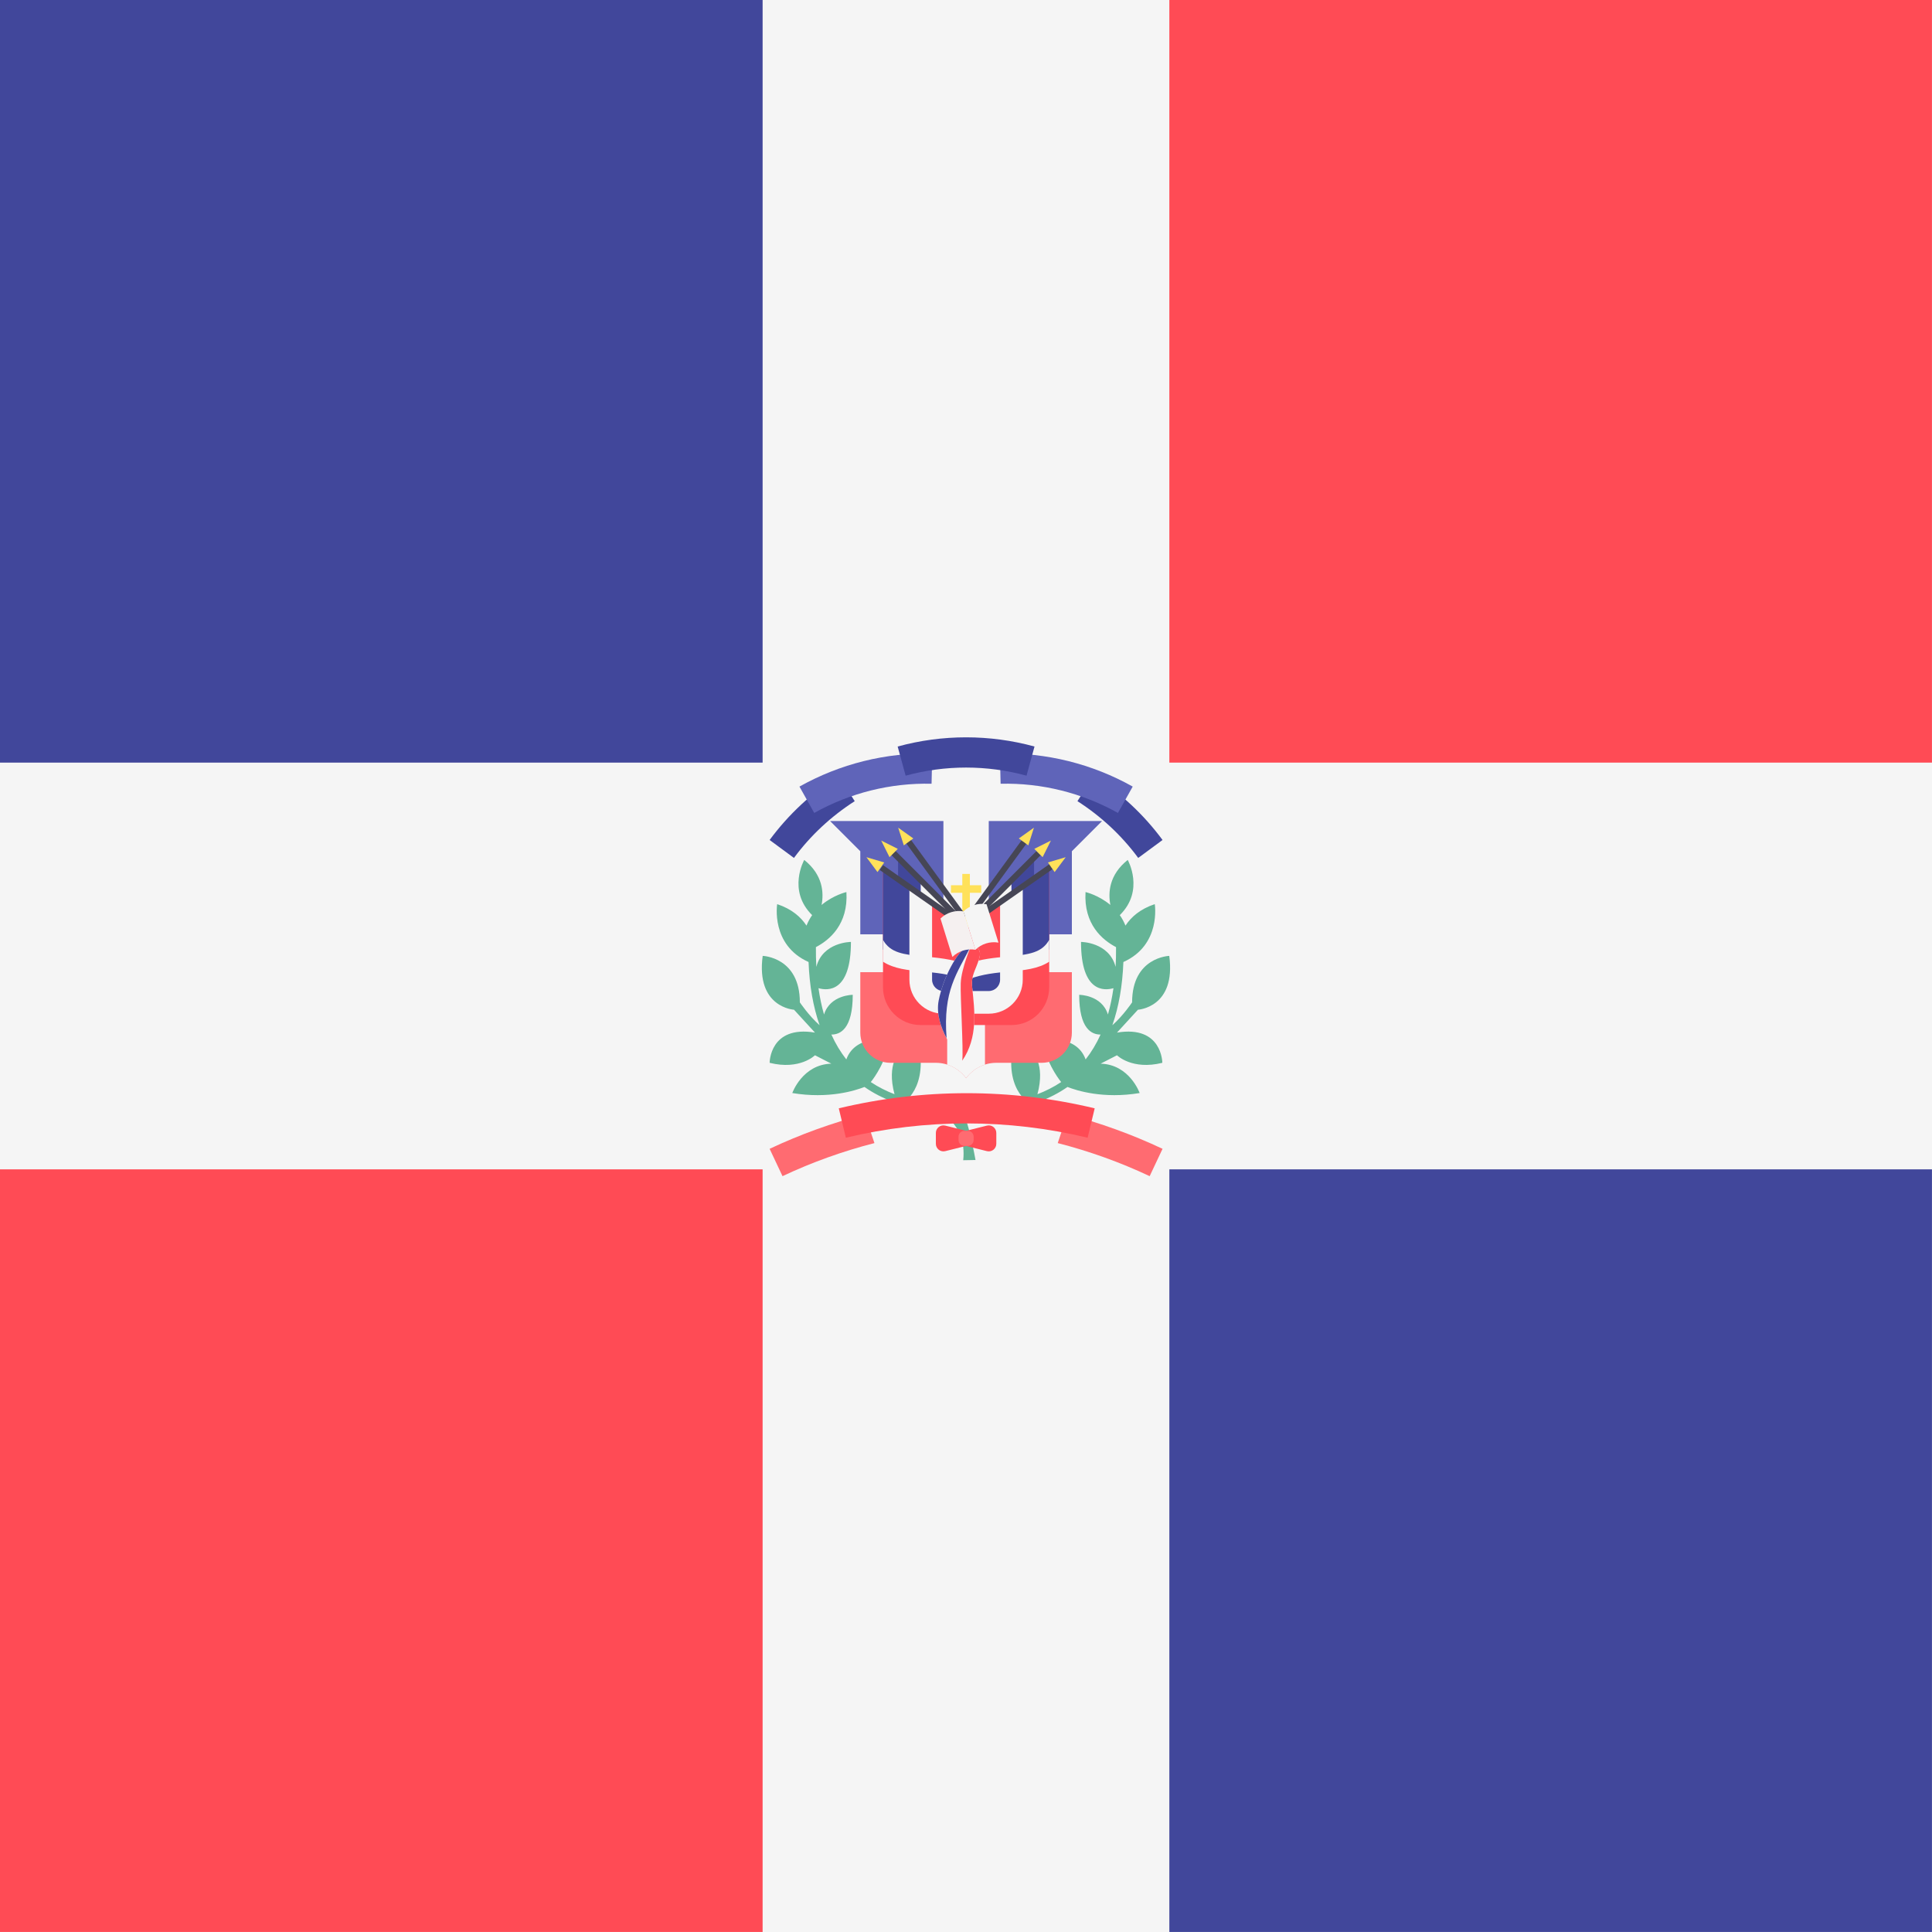 <?xml version="1.0" encoding="iso-8859-1"?>
<!-- Generator: Adobe Illustrator 19.0.0, SVG Export Plug-In . SVG Version: 6.00 Build 0)  -->
<svg xmlns="http://www.w3.org/2000/svg" xmlns:xlink="http://www.w3.org/1999/xlink" version="1.1" id="Layer_1" x="0px" y="0px" viewBox="0 0 512 512" style="enable-background:new 0 0 512 512;" xml:space="preserve">
<rect style="fill:#F5F5F5;" width="512" height="512"/>
<g>
	<rect style="fill:#41479B;" width="202.1" height="202.1"/>
	<rect x="309.89" y="309.89" style="fill:#41479B;" width="202.1" height="202.1"/>
</g>
<g>
	<rect x="309.89" style="fill:#FF4B55;" width="202.1" height="202.1"/>
	<rect y="309.89" style="fill:#FF4B55;" width="202.1" height="202.1"/>
</g>
<g>
	<path style="fill:#64B496;" d="M248.264,294.419c0,0,8.05,2.947,7,13.053l3.254-0.06c0,0-2.053-11.678-3.75-13.078   C253.072,292.934,248.264,294.419,248.264,294.419z"/>
	<path style="fill:#64B496;" d="M256.334,292.859c-3.413,0-9.383-0.004-15.658-1.699c1.399-1.457,3.332-4.389,3.332-9.504   c0-8.01-5.519-2.9-5.519-2.9s-3.63,3.053-1.435,11.219c-2.141-0.816-4.262-1.87-6.288-3.218c1.26-1.581,3.771-5.267,5.232-11.108   c0,0-9.197-1.818-11.713,5.107c-1.541-1.956-2.86-4.155-3.961-6.589c2.364,0.029,5.662-1.531,5.662-10.533   c0,0-6.006,0.009-7.612,5.22c-0.631-2.177-1.113-4.511-1.467-6.978c2.398,0.696,8.598,1.195,8.598-12.259   c0,0-7.444,0.013-9.168,6.607c-0.094-1.686-0.131-3.43-0.114-5.228c3.614-1.889,8.604-6.052,8.084-14.592   c0,0-3.433,0.778-6.579,3.417c0.62-3.237,0.363-7.977-4.601-11.931c0,0-4.563,8.074,2.101,14.629   c-0.579,0.816-1.084,1.743-1.502,2.774c-1.497-2.28-3.899-4.4-7.765-5.689c0,0-1.781,10.815,8.316,15.339   c0.239,6.316,1.228,11.895,2.924,16.748c-2.891-2.549-5.233-6.055-5.233-6.055c0-12.015-9.849-12.318-9.849-12.318   c-1.839,13.714,8.301,14.269,8.301,14.269l5.553,6.059c-12.015-2.002-12.015,8.01-12.015,8.01   c8.01,2.002,12.015-2.002,12.015-2.002l4.332,2.226c-7.683,0.224-10.339,7.786-10.339,7.786c9.657,1.609,16.717-0.659,19.12-1.613   c9.726,6.8,21.712,6.809,27.248,6.809V292.859z"/>
	<path style="fill:#64B496;" d="M255.652,292.859c3.414,0,9.383-0.004,15.658-1.699c-1.399-1.457-3.332-4.389-3.332-9.504   c0-8.01,5.519-2.9,5.519-2.9s3.63,3.053,1.435,11.219c2.141-0.816,4.262-1.87,6.288-3.218c-1.26-1.581-3.771-5.267-5.232-11.108   c0,0,9.197-1.818,11.713,5.107c1.541-1.956,2.86-4.155,3.961-6.589c-2.364,0.029-5.662-1.531-5.662-10.533   c0,0,6.006,0.009,7.612,5.22c0.631-2.177,1.113-4.511,1.467-6.978c-2.398,0.696-8.598,1.195-8.598-12.259   c0,0,7.444,0.013,9.168,6.607c0.094-1.686,0.131-3.43,0.114-5.228c-3.614-1.889-8.604-6.052-8.084-14.592   c0,0,3.433,0.778,6.58,3.417c-0.62-3.237-0.363-7.977,4.601-11.931c0,0,4.563,8.074-2.101,14.629   c0.579,0.816,1.084,1.743,1.502,2.774c1.497-2.28,3.899-4.4,7.765-5.689c0,0,1.781,10.815-8.316,15.339   c-0.239,6.316-1.228,11.895-2.924,16.748c2.891-2.549,5.233-6.055,5.233-6.055c0-12.015,9.849-12.318,9.849-12.318   c1.839,13.714-8.301,14.269-8.301,14.269l-5.553,6.059c12.015-2.002,12.015,8.01,12.015,8.01   c-8.01,2.002-12.015-2.002-12.015-2.002l-4.332,2.226c7.683,0.224,10.339,7.786,10.339,7.786   c-9.657,1.609-16.717-0.659-19.12-1.613c-9.726,6.8-21.712,6.809-27.248,6.809v-2.003L255.652,292.859L255.652,292.859z"/>
</g>
<path style="fill:#41479B;" d="M222.211,205.562c-7.042,4.513-13.25,10.26-18.253,17.044c2.149,1.585,4.298,3.169,6.447,4.754  c4.414-5.987,9.891-11.059,16.104-15.044L222.211,205.562z"/>
<path style="fill:#FF6B71;" d="M256.023,257.626h28.034v16.02c0,4.424-3.586,8.01-8.01,8.01h-12.015c-3.291,0-6.185,1.609-8.01,4.06  v-28.09H256.023z"/>
<polygon style="fill:#5F64B9;" points="262.03,239.604 262.03,217.577 292.067,217.577 284.057,225.587 284.057,247.614   262.03,247.614 "/>
<rect x="274.05" y="247.61" style="fill:#F5F5F5;" width="10.01" height="10.01"/>
<path style="fill:#FF6B71;" d="M256.023,257.626h-28.035v16.02c0,4.424,3.586,8.01,8.01,8.01h12.015c3.291,0,6.185,1.609,8.01,4.06  V257.626z"/>
<path style="fill:#F5F5F5;" d="M251.016,282.14c1.997,0.639,3.721,1.882,4.96,3.521h0.092c1.239-1.64,2.963-2.882,4.96-3.521  v-16.503h-10.012L251.016,282.14L251.016,282.14z"/>
<polygon style="fill:#5F64B9;" points="250.015,239.604 250.015,217.577 219.978,217.577 227.988,225.587 227.988,247.614   250.015,247.614 "/>
<rect x="227.99" y="247.61" style="fill:#F5F5F5;" width="10.01" height="10.01"/>
<polygon style="fill:#41479B;" points="238,227.589 238,233.597 244.008,237.602 244.008,233.597 "/>
<polygon style="fill:#F5F5F5;" points="244.008,233.597 244.008,239.604 252.018,243.609 252.018,241.607 "/>
<polygon style="fill:#41479B;" points="274.045,227.589 274.045,233.597 268.037,237.602 268.037,233.597 "/>
<polygon style="fill:#F5F5F5;" points="268.037,233.597 268.037,239.604 260.028,243.609 260.028,241.607 "/>
<path style="fill:#FF4B55;" d="M268.107,271.644h-24.159c-5.491,0-9.943-4.483-9.943-10.012V230.66l22.17,14.951l21.876-14.951  v30.971C278.05,267.161,273.598,271.644,268.107,271.644z"/>
<g>
	<polygon style="fill:#41479B;" points="242.005,235.599 233.996,229.592 233.996,251.619 242.005,255.624  "/>
	<polygon style="fill:#41479B;" points="270.04,235.599 278.05,229.592 278.05,251.619 270.04,255.624  "/>
	<rect x="244.01" y="255.62" style="fill:#41479B;" width="24.03" height="10.01"/>
</g>
<polygon style="fill:#FF4B55;" points="244.008,237.602 256.023,243.609 268.037,237.602 268.037,255.624 244.008,255.624 "/>
<g>
	<path style="fill:#F5F5F5;" d="M265.034,239.495v20.134c0,1.656-1.347,3.004-3.004,3.004h-12.015c-1.656,0-3.004-1.347-3.004-3.004   v-20.052l-6.007-4.023v24.075c0,4.969,4.042,9.011,9.011,9.011h12.015c4.969,0,9.011-4.042,9.011-9.011v-24.211L265.034,239.495z"/>
	<path style="fill:#F5F5F5;" d="M267.131,253.483c-3.373,0.303-7.17,0.643-11.108,2.014c-3.938-1.371-7.735-1.711-11.108-2.014   c-5.644-0.507-8.993-1.001-10.91-4.405v5.78c2.943,1.914,6.672,2.266,10.551,2.615c3.482,0.313,7.081,0.636,10.758,2.028   l0.709,0.268l0.709-0.268c3.677-1.392,7.277-1.715,10.758-2.028c3.882-0.349,7.616-0.695,10.56-2.611v-5.797   C276.134,252.481,272.783,252.974,267.131,253.483z"/>
</g>
<polygon style="fill:#FFE15A;" points="260.028,234.598 257.024,234.598 257.024,231.594 255.021,231.594 255.021,234.598   252.018,234.598 252.018,236.601 255.021,236.601 255.021,245.612 257.024,245.612 257.024,236.601 260.028,236.601 "/>
<rect x="244.855" y="222.407" transform="matrix(0.707 -0.707 0.707 0.707 -94.119 242.474)" style="fill:#464655;" width="1.555" height="24.885"/>
<polygon style="fill:#FFE15A;" points="233.53,222.756 235.729,227.155 237.929,224.956 "/>
<rect x="247.331" y="220.727" transform="matrix(0.808 -0.589 0.589 0.808 -89.722 190.786)" style="fill:#464655;" width="1.555" height="24.885"/>
<polygon style="fill:#FFE15A;" points="238.031,219.342 239.521,224.03 242.035,222.198 "/>
<rect x="242.863" y="224.511" transform="matrix(0.573 -0.82 0.82 0.573 -90.123 301.058)" style="fill:#464655;" width="1.555" height="24.885"/>
<polygon style="fill:#FFE15A;" points="229.61,227.164 232.546,231.111 234.326,228.561 "/>
<rect x="265.628" y="222.416" transform="matrix(-0.707 -0.707 0.707 -0.707 288.713 589.305)" style="fill:#464655;" width="1.555" height="24.885"/>
<polygon style="fill:#FFE15A;" points="278.506,222.756 276.306,227.155 274.107,224.956 "/>
<rect x="263.149" y="220.723" transform="matrix(-0.808 -0.589 0.589 -0.808 339.969 577.028)" style="fill:#464655;" width="1.555" height="24.885"/>
<polygon style="fill:#FFE15A;" points="274.004,219.342 272.514,224.03 270,222.198 "/>
<rect x="267.63" y="224.516" transform="matrix(-0.573 -0.82 0.82 -0.573 227.789 592.686)" style="fill:#464655;" width="1.555" height="24.885"/>
<polygon style="fill:#FFE15A;" points="282.425,227.164 279.49,231.111 277.709,228.561 "/>
<path style="fill:#F5F5F5;" d="M255.006,281.087c0,0-7.744-8.317-6.242-15.951c1.208-6.14,4.873-12.909,7.741-14.556  c0,0,4.056-0.25,3.039,3.273s-2.255,4.432-1.894,7.904C258.275,267.764,259.246,274.886,255.006,281.087z"/>
<path style="fill:#41479B;" d="M257.356,250.622c-0.484-0.064-0.852-0.043-0.852-0.043c-2.868,1.648-6.533,8.416-7.741,14.556  c-0.683,3.473,0.55,7.08,2.095,9.988C249.881,262.534,253.556,258.068,257.356,250.622z"/>
<path style="fill:#FF4B55;" d="M257.65,261.757c-0.362-3.472,0.876-4.38,1.894-7.904c0.712-2.466-1.058-3.082-2.187-3.231  c0,0-2.585,5.94-2.752,9.924c-0.147,3.506,0.751,17.772,0.402,20.54C259.246,274.886,258.275,267.764,257.65,261.757z"/>
<path style="fill:#F5F0F0;" d="M252.396,253.593c1.614-1.572,3.882-2.277,6.103-1.896c-1.053-3.39-2.107-6.781-3.16-10.171  c-2.22-0.381-4.489,0.324-6.103,1.896C250.289,246.812,251.343,250.203,252.396,253.593z"/>
<path style="fill:#F5F5F5;" d="M258.499,251.697c1.614-1.572,3.882-2.277,6.103-1.896c-1.053-3.39-2.107-6.781-3.16-10.171  c-2.22-0.381-4.489,0.324-6.103,1.896C256.392,244.916,257.445,248.307,258.499,251.697z"/>
<path style="fill:#5F64B9;" d="M246.874,207.699c-10.87-0.251-21.607,2.422-31.091,7.74c-1.306-2.329-2.612-4.658-3.917-6.987  c10.735-6.019,22.889-9.044,35.193-8.761C246.997,202.36,246.936,205.029,246.874,207.699z"/>
<path style="fill:#41479B;" d="M289.834,205.562c7.042,4.513,13.25,10.26,18.253,17.044c-2.149,1.585-4.298,3.169-6.447,4.754  c-4.414-5.987-9.891-11.059-16.104-15.044L289.834,205.562z"/>
<path style="fill:#5F64B9;" d="M265.171,207.699c10.87-0.251,21.607,2.422,31.091,7.74c1.306-2.329,2.612-4.658,3.917-6.987  c-10.735-6.019-22.889-9.044-35.193-8.761C265.048,202.36,265.109,205.029,265.171,207.699z"/>
<path style="fill:#41479B;" d="M272.042,205.562c-10.487-2.869-21.552-2.869-32.039,0c-0.704-2.575-1.409-5.151-2.114-7.726  c11.871-3.247,24.396-3.247,36.267,0C273.451,200.411,272.747,202.987,272.042,205.562z"/>
<g>
	<path style="fill:#FF6B71;" d="M229.186,295.312c-8.644,2.257-17.092,5.302-25.227,9.135c1.138,2.415,2.276,4.83,3.414,7.246   c7.85-3.7,16.011-6.62,24.36-8.765L229.186,295.312z"/>
	<path style="fill:#FF6B71;" d="M282.86,295.312c8.644,2.257,17.092,5.302,25.227,9.135c-1.138,2.415-2.276,4.83-3.414,7.246   c-7.85-3.7-16.011-6.62-24.36-8.765L282.86,295.312z"/>
</g>
<g>
	<path style="fill:#FF4B55;" d="M288.235,301.508c-21.06-5.056-43.018-5.056-64.079,0c-0.623-2.596-1.247-5.192-1.87-7.789   c22.289-5.351,45.529-5.351,67.819,0C289.481,296.315,288.858,298.911,288.235,301.508z"/>
	<path style="fill:#FF4B55;" d="M256.023,303.683l-5.522,1.38c-1.264,0.316-2.488-0.64-2.488-1.943v-2.88   c0-1.303,1.224-2.259,2.488-1.943l5.522,1.38V303.683z"/>
	<path style="fill:#FF4B55;" d="M256.023,299.678l5.522-1.38c1.264-0.316,2.488,0.64,2.488,1.943v2.88   c0,1.303-1.224,2.259-2.488,1.943l-5.522-1.38V299.678z"/>
</g>
<path style="fill:#FF6B71;" d="M256.452,303.683h-0.859c-0.869,0-1.573-0.704-1.573-1.573v-0.859c0-0.869,0.704-1.573,1.573-1.573  h0.859c0.869,0,1.573,0.704,1.573,1.573v0.859C258.025,302.979,257.321,303.683,256.452,303.683z"/>
<g>
</g>
<g>
</g>
<g>
</g>
<g>
</g>
<g>
</g>
<g>
</g>
<g>
</g>
<g>
</g>
<g>
</g>
<g>
</g>
<g>
</g>
<g>
</g>
<g>
</g>
<g>
</g>
<g>
</g>
</svg>

